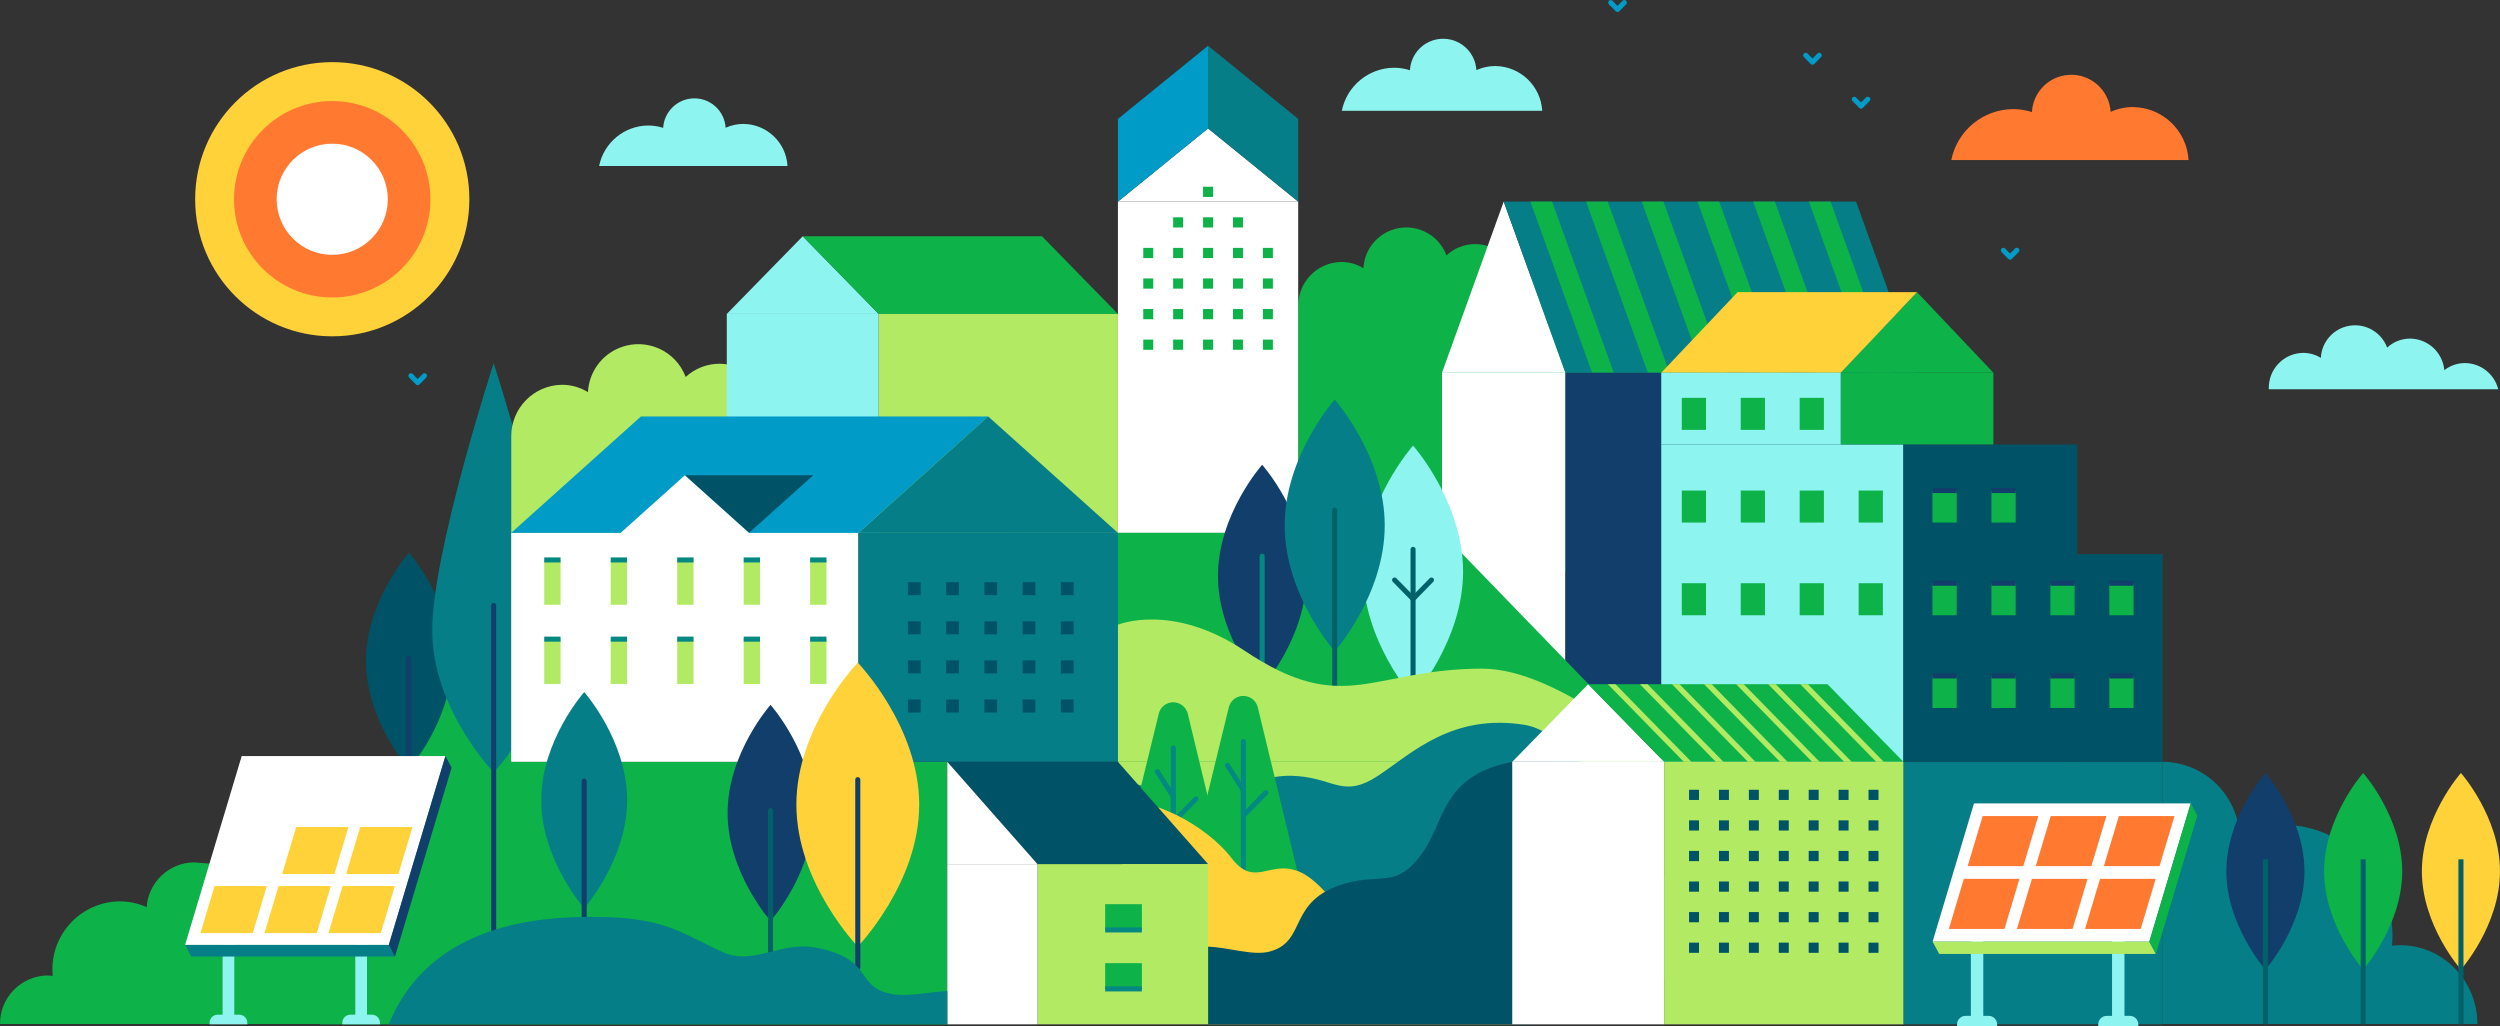 <?xml version="1.0" encoding="utf-8"?>
<!-- Generator: Adobe Illustrator 25.0.0, SVG Export Plug-In . SVG Version: 6.00 Build 0)  -->
<svg version="1.1" id="Lager_1" xmlns="http://www.w3.org/2000/svg" xmlns:xlink="http://www.w3.org/1999/xlink" x="0px" y="0px"
	 viewBox="0 0 840.62 345.02" style="enable-background:new 0 0 840.62 345.02;" xml:space="preserve">
<rect x="0" y="0" width="840.62" height="345.02" fill="#333333" stroke="none"/>
<style type="text/css">
	.st0{fill:#FFD239;}
	.st1{fill:#FF7931;}
	.st2{fill:#FFFFFF;}
	.st3{fill:#0DB248;}
	.st4{fill:#005366;}
	.st5{fill:#123E6B;}
	.st6{fill:#067E87;}
	.st7{fill:#B2EA63;}
	.st8{fill:#8EF4EF;}
	.st9{fill:#009BC7;}
	.st10{fill:#048982;}
	.st11{fill:#006168;}
</style>
<g id="Group_3796">
	<g>
		<g id="Group_3795">
			<path id="Path_11955" class="st0" d="M157.82,66.99c0,25.46-20.64,46.1-46.1,46.1s-46.1-20.64-46.1-46.1s20.64-46.1,46.1-46.1
				C137.18,20.89,157.82,41.53,157.82,66.99L157.82,66.99"/>
			<path id="Path_11956" class="st1" d="M144.73,67c0,18.24-14.79,33.02-33.02,33.02c-18.24,0-33.02-14.79-33.02-33.02
				c0-18.24,14.78-33.02,33.02-33.02C129.95,33.97,144.73,48.76,144.73,67"/>
			<path id="Path_11957" class="st2" d="M130.4,67c0,10.32-8.37,18.69-18.69,18.69c-10.32,0-18.69-8.37-18.69-18.69
				c0-10.32,8.37-18.69,18.69-18.69C122.03,48.3,130.4,56.67,130.4,67C130.4,66.99,130.4,66.99,130.4,67"/>
		</g>
	</g>
</g>
<g id="Group_3798">
	<g>
		<g id="Group_3797">
			<path id="Path_11958" class="st3" d="M564.99,115.61c-4.12,0.01-8.04,1.79-10.75,4.89c-0.16-7.91-6.57-14.26-14.48-14.35
				c-2.12,0-4.21,0.48-6.11,1.39c0-0.11,0.02-0.21,0.02-0.32c0.09-8.1-6.41-14.74-14.51-14.83c-3.15,0-6.21,1.05-8.7,2.98
				c-0.68-7.48-6.92-13.23-14.43-13.3c-3.58,0-7.02,1.35-9.65,3.78c-2.8-7.47-11.12-11.25-18.58-8.45
				c-5.39,2.02-9.06,7.04-9.35,12.79c-2.23-1.37-4.8-2.1-7.41-2.1c-8.1,0.09-14.6,6.73-14.51,14.83v89.23H579.5
				C579.5,122.25,573,115.61,564.99,115.61"/>
			<path id="Path_11959" class="st3" d="M183.06,218.06l-39.44,1.77l-6.01,36.32l-30.11,88.27h211.02v-88.27H171.89L183.06,218.06z"
				/>
			<path id="Path_11960" class="st4" d="M123.06,222.22c0,20.07,14.44,36.34,14.44,36.34s14.44-16.27,14.44-36.34
				s-14.44-36.34-14.44-36.34S123.06,202.15,123.06,222.22"/>
			<path id="Path_11961" class="st5" d="M137.5,220.56c-0.47,0-0.85,0.38-0.85,0.85v61.89c0,0.47,0.38,0.85,0.85,0.85
				s0.85-0.38,0.85-0.85v-61.89C138.35,220.94,137.97,220.56,137.5,220.56"/>
			<path id="Path_11962" class="st6" d="M145.34,211.97c0,26.36,20.65,47.73,20.65,47.73s20.65-21.37,20.65-47.73
				s-20.65-89.8-20.65-89.8S145.34,185.61,145.34,211.97"/>
			<path id="Path_11963" class="st5" d="M165.99,202.72c-0.47,0-0.85,0.38-0.85,0.85v118.85c0,0.47,0.38,0.85,0.85,0.85
				s0.85-0.38,0.85-0.85V203.57C166.84,203.1,166.46,202.72,165.99,202.72"/>
			<path id="Path_11964" class="st6" d="M271.58,89.57C272.36,89.58,272.63,89.46,271.58,89.57"/>
			<path id="Path_11965" class="st7" d="M323.05,161.74c-4.85,0.01-9.45,2.11-12.64,5.76c-0.19-9.31-7.73-16.78-17.04-16.88
				c-2.49,0-4.95,0.56-7.19,1.64c0-0.13,0.02-0.25,0.02-0.38c0.1-9.53-7.54-17.34-17.07-17.45c-3.7,0-7.3,1.24-10.23,3.51
				c-0.81-8.8-8.14-15.56-16.98-15.64c-4.21,0.01-8.26,1.59-11.36,4.45c-3.29-8.78-13.08-13.24-21.86-9.95
				c-6.34,2.37-10.66,8.29-11,15.05c-2.62-1.61-5.64-2.47-8.72-2.47c-9.53,0.11-17.17,7.92-17.07,17.45v32.37h168.22
				C340.22,169.65,332.58,161.84,323.05,161.74"/>
			<rect id="Rectangle_1347" x="640.01" y="256.16" class="st6" width="87.17" height="88.27"/>
			<path id="Path_11966" class="st7" d="M406.23,344.43h102.26v-88.27H375.9L406.23,344.43z"/>
			<path id="Path_11967" class="st2" d="M484.87,125.33h41.5l-20.75-57.54L484.87,125.33z"/>
			<path id="Path_11968" class="st6" d="M505.62,67.79l20.75,57.54h118.47l-20.75-57.54H505.62z"/>
			<path id="Path_11969" class="st3" d="M514.59,67.79l20.75,57.54h7.29l-20.75-57.54L514.59,67.79z"/>
			<path id="Path_11970" class="st3" d="M608.23,67.79l20.75,57.54h7.29l-20.75-57.54L608.23,67.79z"/>
			<path id="Path_11971" class="st3" d="M533.32,67.79l20.75,57.54h7.29l-20.75-57.54H533.32z"/>
			<path id="Path_11972" class="st3" d="M552.05,67.79l20.75,57.54h7.29l-20.75-57.54H552.05z"/>
			<path id="Path_11973" class="st3" d="M570.78,67.79l20.75,57.54h7.29l-20.75-57.54H570.78z"/>
			<path id="Path_11974" class="st3" d="M589.51,67.79l20.75,57.54h7.29L596.8,67.79L589.51,67.79z"/>
			<rect id="Rectangle_1348" x="484.87" y="125.33" class="st2" width="41.5" height="113.83"/>
			<rect id="Rectangle_1349" x="526.37" y="125.33" class="st5" width="118.47" height="113.83"/>
			<path id="Path_11975" class="st8" d="M244.38,105.56h51.08l-25.54-26.11L244.38,105.56z"/>
			<path id="Path_11976" class="st3" d="M269.92,79.45l25.54,26.11h80.44l-25.54-26.11L269.92,79.45z"/>
			<rect id="Rectangle_1350" x="244.38" y="105.56" class="st8" width="51.08" height="73.62"/>
			<rect id="Rectangle_1351" x="295.46" y="105.56" class="st7" width="80.44" height="73.62"/>
			<rect id="Rectangle_1352" x="558.59" y="149.44" class="st8" width="81.42" height="106.72"/>
			<rect id="Rectangle_1353" x="640.01" y="149.44" class="st4" width="58.44" height="106.72"/>
			<rect id="Rectangle_1354" x="694.61" y="186.32" class="st4" width="32.57" height="69.84"/>
			<rect id="Rectangle_1355" x="618.94" y="125.33" class="st3" width="51.33" height="24.11"/>
			<path id="Path_11977" class="st3" d="M618.94,125.33h51.33L644.6,98.24L618.94,125.33z"/>
			<path id="Path_11978" class="st0" d="M558.59,125.33h60.35l25.66-27.09h-60.35L558.59,125.33z"/>
			<rect id="Rectangle_1356" x="558.59" y="125.33" class="st8" width="60.35" height="24.11"/>
			<rect id="Rectangle_1357" x="565.5" y="133.77" class="st3" width="8.14" height="10.77"/>
			<rect id="Rectangle_1358" x="585.32" y="133.77" class="st3" width="8.14" height="10.77"/>
			<rect id="Rectangle_1359" x="605.14" y="133.77" class="st3" width="8.14" height="10.77"/>
			<rect id="Rectangle_1360" x="565.5" y="164.94" class="st3" width="8.14" height="10.77"/>
			<rect id="Rectangle_1361" x="585.32" y="164.94" class="st3" width="8.14" height="10.77"/>
			<rect id="Rectangle_1362" x="605.14" y="164.94" class="st3" width="8.14" height="10.77"/>
			<rect id="Rectangle_1363" x="624.97" y="164.94" class="st3" width="8.14" height="10.77"/>
			<rect id="Rectangle_1364" x="565.5" y="196.11" class="st3" width="8.14" height="10.77"/>
			<rect id="Rectangle_1365" x="585.32" y="196.11" class="st3" width="8.14" height="10.77"/>
			<rect id="Rectangle_1366" x="605.14" y="196.11" class="st3" width="8.14" height="10.77"/>
			<rect id="Rectangle_1367" x="624.97" y="196.11" class="st3" width="8.14" height="10.77"/>
			<rect id="Rectangle_1368" x="649.79" y="164.94" class="st3" width="8.14" height="10.77"/>
			<rect id="Rectangle_1369" x="669.62" y="164.94" class="st3" width="8.14" height="10.77"/>
			<rect id="Rectangle_1370" x="649.79" y="196.11" class="st3" width="8.14" height="10.77"/>
			<rect id="Rectangle_1371" x="669.62" y="196.11" class="st3" width="8.14" height="10.77"/>
			<rect id="Rectangle_1372" x="689.44" y="196.11" class="st3" width="8.14" height="10.77"/>
			<rect id="Rectangle_1373" x="709.26" y="196.11" class="st3" width="8.14" height="10.77"/>
			<rect id="Rectangle_1374" x="649.79" y="227.28" class="st3" width="8.14" height="10.77"/>
			<rect id="Rectangle_1375" x="669.62" y="227.28" class="st3" width="8.14" height="10.77"/>
			<rect id="Rectangle_1376" x="689.44" y="227.28" class="st3" width="8.14" height="10.77"/>
			<rect id="Rectangle_1377" x="709.26" y="227.28" class="st3" width="8.14" height="10.77"/>
			<rect id="Rectangle_1378" x="649.79" y="164.09" class="st5" width="8.14" height="1.7"/>
			<rect id="Rectangle_1379" x="669.62" y="164.09" class="st5" width="8.14" height="1.7"/>
			<rect id="Rectangle_1380" x="649.79" y="195.26" class="st5" width="8.14" height="1.7"/>
			<rect id="Rectangle_1381" x="669.62" y="195.26" class="st5" width="8.14" height="1.7"/>
			<rect id="Rectangle_1382" x="689.44" y="195.26" class="st5" width="8.14" height="1.7"/>
			<rect id="Rectangle_1383" x="709.26" y="195.26" class="st5" width="8.14" height="1.7"/>
			<rect id="Rectangle_1384" x="649.79" y="226.43" class="st5" width="8.14" height="1.7"/>
			<rect id="Rectangle_1385" x="669.62" y="226.43" class="st5" width="8.14" height="1.7"/>
			<rect id="Rectangle_1386" x="689.44" y="226.43" class="st5" width="8.14" height="1.7"/>
			<rect id="Rectangle_1387" x="709.26" y="226.43" class="st5" width="8.14" height="1.7"/>
			<rect id="Rectangle_1388" x="171.89" y="179.18" class="st2" width="116.75" height="76.98"/>
			<rect id="Rectangle_1389" x="288.65" y="179.18" class="st6" width="87.25" height="76.98"/>
			<path id="Path_11979" class="st9" d="M171.89,179.18h116.76l43.63-39.15H215.52L171.89,179.18z"/>
			<path id="Path_11980" class="st6" d="M288.65,179.18h87.25l-43.63-39.15L288.65,179.18z"/>
			<path id="Path_11981" class="st4" d="M251.86,179.18l21.58-19.37h-43.17L251.86,179.18z"/>
			<path id="Path_11982" class="st2" d="M208.69,179.18l23.65,12.26l19.51-12.26l-21.58-19.37L208.69,179.18z"/>
			<rect id="Rectangle_1390" x="305.28" y="195.76" class="st4" width="4.29" height="4.38"/>
			<rect id="Rectangle_1391" x="305.28" y="208.91" class="st4" width="4.29" height="4.38"/>
			<rect id="Rectangle_1392" x="305.28" y="222.05" class="st4" width="4.29" height="4.38"/>
			<rect id="Rectangle_1393" x="305.28" y="235.2" class="st4" width="4.29" height="4.38"/>
			<rect id="Rectangle_1394" x="318.14" y="195.76" class="st4" width="4.29" height="4.38"/>
			<rect id="Rectangle_1395" x="318.14" y="208.91" class="st4" width="4.29" height="4.38"/>
			<rect id="Rectangle_1396" x="318.14" y="222.05" class="st4" width="4.29" height="4.38"/>
			<rect id="Rectangle_1397" x="318.14" y="235.2" class="st4" width="4.29" height="4.38"/>
			<rect id="Rectangle_1398" x="331" y="195.76" class="st4" width="4.29" height="4.38"/>
			<rect id="Rectangle_1399" x="331" y="208.91" class="st4" width="4.29" height="4.38"/>
			<rect id="Rectangle_1400" x="331" y="222.05" class="st4" width="4.29" height="4.38"/>
			<rect id="Rectangle_1401" x="331" y="235.2" class="st4" width="4.29" height="4.38"/>
			<rect id="Rectangle_1402" x="343.86" y="195.76" class="st4" width="4.29" height="4.38"/>
			<rect id="Rectangle_1403" x="343.86" y="208.91" class="st4" width="4.29" height="4.38"/>
			<rect id="Rectangle_1404" x="343.86" y="222.05" class="st4" width="4.29" height="4.38"/>
			<rect id="Rectangle_1405" x="343.86" y="235.2" class="st4" width="4.29" height="4.38"/>
			<rect id="Rectangle_1406" x="356.72" y="195.76" class="st4" width="4.29" height="4.38"/>
			<rect id="Rectangle_1407" x="356.72" y="208.91" class="st4" width="4.29" height="4.38"/>
			<rect id="Rectangle_1408" x="356.72" y="222.05" class="st4" width="4.29" height="4.38"/>
			<rect id="Rectangle_1409" x="356.72" y="235.2" class="st4" width="4.29" height="4.38"/>
			<rect id="Rectangle_1410" x="183" y="188.28" class="st7" width="5.49" height="15.07"/>
			<rect id="Rectangle_1411" x="205.35" y="188.28" class="st7" width="5.49" height="15.07"/>
			<rect id="Rectangle_1412" x="227.71" y="188.28" class="st7" width="5.49" height="15.07"/>
			<rect id="Rectangle_1413" x="250.06" y="188.28" class="st7" width="5.49" height="15.07"/>
			<rect id="Rectangle_1414" x="272.41" y="188.28" class="st7" width="5.49" height="15.07"/>
			<rect id="Rectangle_1415" x="183" y="214.91" class="st7" width="5.49" height="15.07"/>
			<rect id="Rectangle_1416" x="205.35" y="214.91" class="st7" width="5.49" height="15.07"/>
			<rect id="Rectangle_1417" x="227.71" y="214.91" class="st7" width="5.49" height="15.07"/>
			<rect id="Rectangle_1418" x="250.06" y="214.91" class="st7" width="5.49" height="15.07"/>
			<rect id="Rectangle_1419" x="272.41" y="214.91" class="st7" width="5.49" height="15.07"/>
			<rect id="Rectangle_1420" x="183" y="187.43" class="st10" width="5.49" height="1.7"/>
			<rect id="Rectangle_1421" x="205.35" y="187.43" class="st10" width="5.49" height="1.7"/>
			<rect id="Rectangle_1422" x="227.71" y="187.43" class="st10" width="5.49" height="1.7"/>
			<rect id="Rectangle_1423" x="250.06" y="187.43" class="st10" width="5.49" height="1.7"/>
			<rect id="Rectangle_1424" x="272.41" y="187.43" class="st10" width="5.49" height="1.7"/>
			<rect id="Rectangle_1425" x="183" y="214.06" class="st10" width="5.49" height="1.7"/>
			<rect id="Rectangle_1426" x="205.35" y="214.06" class="st10" width="5.49" height="1.7"/>
			<rect id="Rectangle_1427" x="227.71" y="214.06" class="st10" width="5.49" height="1.7"/>
			<rect id="Rectangle_1428" x="250.06" y="214.06" class="st10" width="5.49" height="1.7"/>
			<rect id="Rectangle_1429" x="272.41" y="214.06" class="st10" width="5.49" height="1.7"/>
			<path id="Path_11983" class="st2" d="M375.9,67.79h60.61l-30.31-24.61L375.9,67.79z"/>
			<path id="Path_11984" class="st6" d="M406.21,43.18l30.31,24.61v-27.8l-30.31-24.6V43.18z"/>
			<path id="Path_11985" class="st9" d="M375.9,67.79l30.31-24.61V15.39l-30.31,24.6V67.79z"/>
			<rect id="Rectangle_1430" x="375.9" y="67.79" class="st2" width="60.61" height="111.39"/>
			<rect id="Rectangle_1431" x="384.42" y="83.35" class="st3" width="3.35" height="3.43"/>
			<rect id="Rectangle_1432" x="384.42" y="93.63" class="st3" width="3.35" height="3.43"/>
			<rect id="Rectangle_1433" x="384.42" y="103.91" class="st3" width="3.35" height="3.43"/>
			<rect id="Rectangle_1434" x="394.47" y="73.07" class="st3" width="3.35" height="3.43"/>
			<rect id="Rectangle_1435" x="394.47" y="83.35" class="st3" width="3.35" height="3.43"/>
			<rect id="Rectangle_1436" x="394.47" y="93.63" class="st3" width="3.35" height="3.43"/>
			<rect id="Rectangle_1437" x="394.47" y="103.91" class="st3" width="3.35" height="3.43"/>
			<rect id="Rectangle_1438" x="404.53" y="62.79" class="st3" width="3.35" height="3.43"/>
			<rect id="Rectangle_1439" x="404.53" y="73.07" class="st3" width="3.35" height="3.43"/>
			<rect id="Rectangle_1440" x="404.53" y="83.35" class="st3" width="3.35" height="3.43"/>
			<rect id="Rectangle_1441" x="404.53" y="93.63" class="st3" width="3.35" height="3.43"/>
			<rect id="Rectangle_1442" x="404.53" y="103.91" class="st3" width="3.35" height="3.43"/>
			<rect id="Rectangle_1443" x="414.59" y="73.07" class="st3" width="3.35" height="3.43"/>
			<rect id="Rectangle_1444" x="414.59" y="83.35" class="st3" width="3.35" height="3.43"/>
			<rect id="Rectangle_1445" x="414.59" y="93.63" class="st3" width="3.35" height="3.43"/>
			<rect id="Rectangle_1446" x="414.59" y="103.91" class="st3" width="3.35" height="3.43"/>
			<rect id="Rectangle_1447" x="424.65" y="83.35" class="st3" width="3.35" height="3.43"/>
			<rect id="Rectangle_1448" x="424.65" y="93.63" class="st3" width="3.35" height="3.43"/>
			<rect id="Rectangle_1449" x="424.65" y="103.91" class="st3" width="3.35" height="3.43"/>
			<rect id="Rectangle_1450" x="384.42" y="114.19" class="st3" width="3.35" height="3.43"/>
			<rect id="Rectangle_1451" x="394.47" y="114.19" class="st3" width="3.35" height="3.43"/>
			<rect id="Rectangle_1452" x="404.53" y="114.19" class="st3" width="3.35" height="3.43"/>
			<rect id="Rectangle_1453" x="414.59" y="114.19" class="st3" width="3.35" height="3.43"/>
			<rect id="Rectangle_1454" x="424.65" y="114.19" class="st3" width="3.35" height="3.43"/>
			<path id="Path_11986" class="st3" d="M375.9,179.18v76.98h183.53l-74.56-76.98H375.9z"/>
			<path id="Path_11987" class="st8" d="M458.32,192.16c0,23.38,16.82,42.33,16.82,42.33s16.82-18.96,16.82-42.33
				s-16.82-42.33-16.82-42.33S458.32,168.78,458.32,192.16"/>
			<path id="Path_11988" class="st11" d="M475.14,183.86c-0.47,0-0.85,0.38-0.85,0.85v56.17c0,0.47,0.38,0.85,0.85,0.85
				c0.47,0,0.85-0.38,0.85-0.85l0,0v-56.17C475.99,184.24,475.61,183.86,475.14,183.86"/>
			<path id="Path_11989" class="st11" d="M480.73,194.43l-5.6,5.72l-5.6-5.72c-0.33-0.34-0.87-0.34-1.2-0.01
				c-0.34,0.33-0.34,0.87-0.01,1.2l6.2,6.34c0.33,0.34,0.86,0.34,1.2,0.02c0.01-0.01,0.01-0.01,0.02-0.02l6.2-6.34
				c0.33-0.34,0.32-0.87-0.01-1.2c-0.34-0.33-0.87-0.32-1.2,0.01"/>
			<path id="Path_11990" class="st5" d="M409.54,193.66c0,20.65,14.86,37.39,14.86,37.39s14.86-16.74,14.86-37.39
				s-14.86-37.39-14.86-37.39S409.54,173,409.54,193.66"/>
			<path id="Path_11991" class="st6" d="M431.97,176.68c0,23.38,16.82,42.33,16.82,42.33s16.82-18.95,16.82-42.33
				s-16.82-42.33-16.82-42.33S431.97,153.3,431.97,176.68"/>
			<path id="Path_11992" class="st11" d="M448.78,170.67c-0.47,0-0.85,0.38-0.85,0.85v71.07c0,0.47,0.38,0.85,0.85,0.85
				c0.47,0,0.85-0.38,0.85-0.85v-71.07C449.63,171.05,449.25,170.67,448.78,170.67"/>
			<path id="Path_11993" class="st10" d="M424.39,186.15c-0.47,0-0.85,0.38-0.85,0.85v54.45c0,0.47,0.38,0.85,0.85,0.85
				c0.47,0,0.85-0.38,0.85-0.85V187C425.24,186.53,424.86,186.15,424.39,186.15"/>
			<path id="Path_11994" class="st7" d="M418.51,218.81c-24.39-16.33-42.6-8.75-42.6-8.75v46.1h182.69c0,0-34.11-31.33-60.18-31.33
				C461.31,224.83,452.07,241.28,418.51,218.81"/>
			<path id="Path_11995" class="st6" d="M512.71,243.74c-24.25-3.89-37.65,9.27-49.09,16.94c-11.73,7.85-14.75,1.25-27.23,0.29
				c-20.56-1.58-18.35,13.93-31.62,12.68c-11.84-1.12-25.52-22.24-41.49-0.72l13.89,16.53l159.65,36.82l43.18,5.16
				C579.99,331.43,539.31,248.01,512.71,243.74"/>
			<path id="Path_11996" class="st3" d="M389.62,240.05l-14.43,59.13l39.53,4.3l-15.32-63.42c-0.61-2.7-3.29-4.41-5.99-3.8
				C391.52,236.69,390.04,238.16,389.62,240.05"/>
			<path id="Path_11997" class="st10" d="M394.53,250.63c-0.47,0-0.85,0.38-0.85,0.85v37.37c0,0.47,0.38,0.85,0.85,0.85
				c0.47,0,0.85-0.38,0.85-0.85l0,0v-37.37C395.38,251.01,395,250.63,394.53,250.63"/>
			<path id="Path_11998" class="st10" d="M401.48,268.08l-6.1,6.23v-6.39c0-0.16-0.05-0.32-0.13-0.46l-5.36-8.47
				c-0.25-0.4-0.78-0.51-1.17-0.26c-0.4,0.25-0.51,0.78-0.26,1.17l0,0l5.23,8.26v8.23c0,0.35,0.21,0.66,0.53,0.79
				c0.1,0.04,0.21,0.06,0.32,0.06c0.23,0,0.45-0.09,0.61-0.26l7.56-7.73c0.34-0.33,0.35-0.86,0.02-1.2
				c-0.33-0.34-0.86-0.35-1.2-0.02C401.5,268.05,401.49,268.06,401.48,268.08"/>
			<path id="Path_11999" class="st3" d="M413.17,237.9l-14.43,59.14l39.53,4.3l-15.32-63.42c-0.61-2.7-3.29-4.4-5.99-3.8
				C415.07,234.54,413.6,236.02,413.17,237.9"/>
			<path id="Path_12000" class="st10" d="M418.08,248.48c-0.47,0-0.85,0.38-0.85,0.85v53.73c0,0.47,0.38,0.85,0.85,0.85
				c0.47,0,0.85-0.38,0.85-0.85l0,0v-53.73C418.93,248.86,418.55,248.48,418.08,248.48"/>
			<path id="Path_12001" class="st10" d="M425.03,265.93l-6.1,6.23v-6.39c0-0.16-0.05-0.32-0.13-0.46l-5.36-8.47
				c-0.25-0.4-0.78-0.51-1.17-0.26c-0.4,0.25-0.51,0.78-0.26,1.17l0,0l5.23,8.26v8.23c0,0.47,0.38,0.85,0.85,0.85
				c0.23,0,0.45-0.09,0.61-0.25l7.56-7.73c0.33-0.34,0.32-0.87-0.01-1.2C425.9,265.59,425.36,265.59,425.03,265.93L425.03,265.93"/>
			<path id="Path_12002" class="st0" d="M475.14,323.69c-15.14,2.87-25.48-25.38-38.41-30.66c-9.81-4.01-14.86,5.73-22.71-4.59
				s-28.04-22.35-41.77-18.05l16.82,67.34l115.23-4.01l-4.77-15.48C499.53,318.24,490.28,320.82,475.14,323.69"/>
			<path id="Path_12003" class="st4" d="M508.49,256.16c-24.1,4.77-22.34,19.95-30.55,31.14c-8.41,11.46-13.46,6.3-25.51,9.74
				c-19.86,5.67-12.62,19.49-25.51,22.92c-11.51,3.07-31.4-12.04-39.25,13.76l18.57,10.71h108.75l19.05-44.14l6.94-27
				C540.97,273.29,534.92,250.92,508.49,256.16"/>
			<path id="Path_12004" class="st4" d="M318.52,256.16l30.33,34.41h57.38l-30.33-34.41H318.52z"/>
			<rect id="Rectangle_1455" x="348.85" y="290.57" class="st7" width="57.38" height="53.86"/>
			<rect id="Rectangle_1456" x="318.52" y="290.57" class="st2" width="30.33" height="53.86"/>
			<path id="Path_12005" class="st2" d="M318.52,290.57h30.33l-30.33-34.41V290.57z"/>
			<rect id="Rectangle_1457" x="371.61" y="304.03" class="st3" width="12.34" height="8.66"/>
			<rect id="Rectangle_1458" x="371.61" y="323.86" class="st3" width="12.34" height="8.66"/>
			<rect id="Rectangle_1459" x="371.61" y="311.84" class="st10" width="12.34" height="1.7"/>
			<rect id="Rectangle_1460" x="371.61" y="331.67" class="st10" width="12.34" height="1.7"/>
			<path id="Path_12006" class="st2" d="M508.49,256.16h51.08l-25.54-26.11L508.49,256.16z"/>
			<path id="Path_12007" class="st3" d="M534.03,230.05l25.54,26.11h80.44l-25.54-26.11H534.03z"/>
			<rect id="Rectangle_1461" x="508.49" y="256.16" class="st2" width="51.08" height="88.27"/>
			<rect id="Rectangle_1462" x="559.57" y="256.16" class="st7" width="80.44" height="88.27"/>
			<rect id="Rectangle_1463" x="567.94" y="265.56" class="st4" width="3.35" height="3.43"/>
			<rect id="Rectangle_1464" x="567.94" y="275.84" class="st4" width="3.35" height="3.43"/>
			<rect id="Rectangle_1465" x="567.94" y="286.12" class="st4" width="3.35" height="3.43"/>
			<rect id="Rectangle_1466" x="567.94" y="296.4" class="st4" width="3.35" height="3.43"/>
			<rect id="Rectangle_1467" x="567.94" y="306.68" class="st4" width="3.35" height="3.43"/>
			<rect id="Rectangle_1468" x="578" y="265.56" class="st4" width="3.35" height="3.43"/>
			<rect id="Rectangle_1469" x="578" y="275.84" class="st4" width="3.35" height="3.43"/>
			<rect id="Rectangle_1470" x="578" y="286.12" class="st4" width="3.35" height="3.43"/>
			<rect id="Rectangle_1471" x="578" y="296.4" class="st4" width="3.35" height="3.43"/>
			<rect id="Rectangle_1472" x="578" y="306.68" class="st4" width="3.35" height="3.43"/>
			<rect id="Rectangle_1473" x="588.06" y="265.56" class="st4" width="3.35" height="3.43"/>
			<rect id="Rectangle_1474" x="588.06" y="275.84" class="st4" width="3.35" height="3.43"/>
			<rect id="Rectangle_1475" x="588.06" y="286.12" class="st4" width="3.35" height="3.43"/>
			<rect id="Rectangle_1476" x="588.06" y="296.4" class="st4" width="3.35" height="3.43"/>
			<rect id="Rectangle_1477" x="588.06" y="306.68" class="st4" width="3.35" height="3.43"/>
			<rect id="Rectangle_1478" x="598.12" y="265.56" class="st4" width="3.35" height="3.43"/>
			<rect id="Rectangle_1479" x="598.12" y="275.84" class="st4" width="3.35" height="3.43"/>
			<rect id="Rectangle_1480" x="598.12" y="286.12" class="st4" width="3.35" height="3.43"/>
			<rect id="Rectangle_1481" x="598.12" y="296.4" class="st4" width="3.35" height="3.43"/>
			<rect id="Rectangle_1482" x="598.12" y="306.68" class="st4" width="3.35" height="3.43"/>
			<rect id="Rectangle_1483" x="608.17" y="265.56" class="st4" width="3.35" height="3.43"/>
			<rect id="Rectangle_1484" x="608.17" y="275.84" class="st4" width="3.35" height="3.43"/>
			<rect id="Rectangle_1485" x="608.17" y="286.12" class="st4" width="3.35" height="3.43"/>
			<rect id="Rectangle_1486" x="608.17" y="296.4" class="st4" width="3.35" height="3.43"/>
			<rect id="Rectangle_1487" x="608.17" y="306.68" class="st4" width="3.35" height="3.43"/>
			<rect id="Rectangle_1488" x="618.23" y="265.56" class="st4" width="3.35" height="3.43"/>
			<rect id="Rectangle_1489" x="618.23" y="275.84" class="st4" width="3.35" height="3.43"/>
			<rect id="Rectangle_1490" x="618.23" y="286.12" class="st4" width="3.35" height="3.43"/>
			<rect id="Rectangle_1491" x="618.23" y="296.4" class="st4" width="3.35" height="3.43"/>
			<rect id="Rectangle_1492" x="618.23" y="306.68" class="st4" width="3.35" height="3.43"/>
			<rect id="Rectangle_1493" x="628.29" y="265.56" class="st4" width="3.35" height="3.43"/>
			<rect id="Rectangle_1494" x="628.29" y="275.84" class="st4" width="3.35" height="3.43"/>
			<rect id="Rectangle_1495" x="628.29" y="286.12" class="st4" width="3.35" height="3.43"/>
			<rect id="Rectangle_1496" x="628.29" y="296.4" class="st4" width="3.35" height="3.43"/>
			<rect id="Rectangle_1497" x="628.29" y="306.68" class="st4" width="3.35" height="3.43"/>
			<rect id="Rectangle_1498" x="567.94" y="316.96" class="st4" width="3.35" height="3.43"/>
			<rect id="Rectangle_1499" x="578" y="316.96" class="st4" width="3.35" height="3.43"/>
			<rect id="Rectangle_1500" x="588.06" y="316.96" class="st4" width="3.35" height="3.43"/>
			<rect id="Rectangle_1501" x="598.12" y="316.96" class="st4" width="3.35" height="3.43"/>
			<rect id="Rectangle_1502" x="608.17" y="316.96" class="st4" width="3.35" height="3.43"/>
			<rect id="Rectangle_1503" x="618.23" y="316.96" class="st4" width="3.35" height="3.43"/>
			<rect id="Rectangle_1504" x="628.29" y="316.96" class="st4" width="3.35" height="3.43"/>
			<path id="Path_12008" class="st7" d="M605.33,230.05l25.54,26.11h2.55l-25.54-26.11H605.33z"/>
			<path id="Path_12009" class="st7" d="M594.54,230.05l25.54,26.11h2.55l-25.54-26.11H594.54z"/>
			<path id="Path_12010" class="st7" d="M583.76,230.05l25.54,26.11h2.55l-25.54-26.11H583.76z"/>
			<path id="Path_12011" class="st7" d="M572.98,230.05l25.54,26.11h2.55l-25.54-26.11H572.98z"/>
			<path id="Path_12012" class="st7" d="M562.19,230.05l25.54,26.11h2.55l-25.54-26.11H562.19z"/>
			<path id="Path_12013" class="st7" d="M551.4,230.05l25.54,26.11h2.56l-25.54-26.11H551.4z"/>
			<path id="Path_12014" class="st7" d="M540.63,230.05l25.54,26.11h2.55l-25.54-26.11H540.63z"/>
			<path id="Path_12015" class="st6" d="M181.99,269.05c0,20.07,14.44,36.34,14.44,36.34s14.44-16.27,14.44-36.34
				s-14.43-36.34-14.43-36.34S181.99,248.98,181.99,269.05"/>
			<path id="Path_12016" class="st5" d="M196.43,261.8c-0.47,0-0.85,0.38-0.85,0.85l0,0v48.21c0,0.47,0.38,0.85,0.85,0.85
				s0.85-0.38,0.85-0.85v-48.21C197.28,262.18,196.9,261.8,196.43,261.8L196.43,261.8"/>
			<path id="Path_12017" class="st5" d="M244.65,273.34c0,20.07,14.44,36.34,14.44,36.34s14.44-16.27,14.44-36.34
				S259.09,237,259.09,237S244.65,253.27,244.65,273.34"/>
			<path id="Path_12018" class="st11" d="M259.09,271.68c-0.47,0-0.85,0.38-0.85,0.85v48.21c0,0.47,0.38,0.85,0.85,0.85
				c0.47,0,0.85-0.38,0.85-0.85v-48.21C259.94,272.07,259.56,271.69,259.09,271.68"/>
			<path id="Path_12019" class="st0" d="M267.78,270.55c0,26.36,20.65,47.73,20.65,47.73s20.65-21.37,20.65-47.73
				s-20.65-47.73-20.65-47.73S267.78,244.19,267.78,270.55"/>
			<path id="Path_12020" class="st5" d="M288.43,261.3c-0.47,0-0.85,0.38-0.85,0.85v63.33c0,0.47,0.38,0.85,0.85,0.85
				c0.47,0,0.85-0.38,0.85-0.85l0,0v-63.33C289.28,261.68,288.9,261.3,288.43,261.3"/>
			<path id="Path_12021" class="st6" d="M299.97,334.25c-12.9-2.34-5.65-11.73-25.51-15.59c-12.05-2.34-21.1,6.24-31.52,1.46
				c-14.18-6.5-19.4-11.82-43.71-11.82c-15.36,0-54.35,1.18-68.5,36.11h187.81v-11.19C311.88,333.66,305.09,335.18,299.97,334.25"/>
			<path id="Path_12022" class="st8" d="M828.84,122.08c-2.51,0-4.96,0.84-6.94,2.38c-0.55-5.97-5.53-10.56-11.52-10.61
				c-2.85,0.01-5.6,1.08-7.7,3.02c-2.23-5.96-8.87-8.99-14.83-6.76c-4.31,1.61-7.24,5.63-7.47,10.22c-1.78-1.09-3.83-1.67-5.92-1.68
				c-6.47,0.07-11.65,5.37-11.58,11.84v0.39h77.14C838.74,125.74,834.14,122.12,828.84,122.08"/>
			<path id="Path_12023" class="st9" d="M545.55,0.27l-1.67,1.71l-1.67-1.71c-0.32-0.34-0.86-0.36-1.2-0.04
				c-0.34,0.32-0.36,0.86-0.04,1.2c0.01,0.01,0.02,0.02,0.03,0.03l2.28,2.33c0.33,0.34,0.87,0.34,1.2,0.01c0,0,0.01-0.01,0.01-0.01
				l2.28-2.33c0.33-0.34,0.32-0.87-0.01-1.2S545.88-0.06,545.55,0.27"/>
			<path id="Path_12024" class="st9" d="M611.11,17.99l-1.67,1.71l-1.67-1.71c-0.33-0.34-0.87-0.34-1.2-0.01
				c-0.34,0.33-0.34,0.87-0.01,1.2l2.28,2.33c0.33,0.34,0.87,0.34,1.2,0.01c0,0,0.01-0.01,0.01-0.01l2.28-2.33
				c0.33-0.34,0.32-0.87-0.01-1.2S611.43,17.65,611.11,17.99"/>
			<path id="Path_12025" class="st9" d="M677.55,83.55l-1.67,1.71l-1.67-1.71c-0.34-0.33-0.88-0.32-1.2,0.02
				c-0.31,0.32-0.32,0.84-0.01,1.17l2.28,2.33c0.33,0.34,0.87,0.34,1.2,0.01c0,0,0.01-0.01,0.01-0.01l2.28-2.33
				c0.33-0.34,0.32-0.87-0.01-1.2C678.42,83.21,677.88,83.21,677.55,83.55"/>
			<path id="Path_12026" class="st9" d="M142.12,125.75l-1.67,1.71l-1.67-1.71c-0.33-0.34-0.87-0.34-1.2-0.01
				c-0.34,0.33-0.34,0.87-0.01,1.2l0,0l2.28,2.33c0.33,0.34,0.87,0.34,1.2,0.01c0,0,0.01-0.01,0.01-0.01l2.28-2.33
				c0.33-0.34,0.32-0.87-0.01-1.2C142.99,125.41,142.45,125.41,142.12,125.75L142.12,125.75"/>
			<path id="Path_12027" class="st9" d="M627.43,32.77l-1.67,1.71l-1.67-1.71c-0.34-0.33-0.88-0.32-1.2,0.02
				c-0.31,0.32-0.32,0.84-0.01,1.17l2.28,2.33c0.33,0.34,0.87,0.34,1.2,0.01c0,0,0.01-0.01,0.01-0.01l2.28-2.33
				c0.33-0.34,0.32-0.87-0.01-1.2S627.76,32.44,627.43,32.77L627.43,32.77"/>
			<path id="Path_12028" class="st8" d="M502.78,22.2c-2.19,0-4.36,0.47-6.35,1.37c-0.36-6.17-5.65-10.88-11.82-10.52
				c-5.69,0.33-10.22,4.88-10.52,10.57c-1.74-0.56-3.55-0.84-5.37-0.84c-8.53,0.07-15.85,6.11-17.54,14.48h67.39
				C518.08,28.86,511.18,22.29,502.78,22.2"/>
			<path id="Path_12029" class="st1" d="M717.21,36c-2.59,0-5.16,0.55-7.52,1.62c-0.43-7.3-6.69-12.88-14-12.45
				c-6.73,0.39-12.09,5.78-12.46,12.51c-2.06-0.66-4.2-0.99-6.36-0.99c-10.1,0.08-18.77,7.24-20.76,17.14h79.79
				C735.32,43.89,727.15,36.1,717.21,36"/>
			<path id="Path_12030" class="st8" d="M249.97,41.67c-2.06,0-4.1,0.44-5.98,1.28c-0.35-5.8-5.34-10.21-11.13-9.86
				c-5.32,0.32-9.56,4.58-9.87,9.9c-1.63-0.52-3.34-0.79-5.05-0.79c-8.02,0.07-14.9,5.75-16.49,13.61h63.35
				C264.35,47.93,257.87,41.75,249.97,41.67"/>
			<path id="Path_12031" class="st6" d="M807.06,317.82c-0.92,0.01-1.84,0.07-2.75,0.17c0.08-1.04,0.16-2.07,0.16-3.13
				c0-20.71-16.43-37.49-36.69-37.49c-5.08,0-10.1,1.08-14.73,3.17c-0.91-13.65-12.2-24.29-25.88-24.4v88.19h105.86
				C833.03,329.77,821.41,317.82,807.06,317.82"/>
			<path id="Path_12032" class="st3" d="M49.31,305.03c-2.85-1.28-5.95-1.95-9.07-1.95c-12.63,0.14-22.76,10.49-22.62,23.12
				c0,0.65,0.04,1.3,0.1,1.93c-0.56-0.07-1.13-0.12-1.7-0.13c-8.92,0.1-16.09,7.4-16.01,16.33h117.43l33.66-47.34l-85.83-7.02
				C56.83,290.06,49.88,296.62,49.31,305.03"/>
			<rect id="Rectangle_1505" x="662.7" y="312.63" class="st8" width="4.18" height="30.83"/>
			<rect id="Rectangle_1506" x="710.17" y="312.63" class="st8" width="4.18" height="30.83"/>
			<path id="Path_12033" class="st8" d="M668.67,341.58h-7.75c-1.58,0-2.87,1.28-2.87,2.87c0,0,0,0,0,0v0.57h13.49v-0.57
				C671.53,342.86,670.25,341.58,668.67,341.58L668.67,341.58"/>
			<path id="Path_12034" class="st8" d="M716.14,341.58h-7.75c-1.58,0-2.87,1.28-2.87,2.87c0,0,0,0,0,0v0.57h13.49v-0.57
				C719.01,342.86,717.72,341.58,716.14,341.58L716.14,341.58"/>
			<path id="Path_12035" class="st2" d="M649.83,316.63h72.88l13.92-46.5h-72.88L649.83,316.63z"/>
			<path id="Path_12036" class="st1" d="M661.62,291.24h18.71l5.04-16.83h-18.71L661.62,291.24z"/>
			<path id="Path_12037" class="st1" d="M655.3,312.35H674l5.04-16.83h-18.71L655.3,312.35z"/>
			<path id="Path_12038" class="st1" d="M684.51,291.24h18.71l5.04-16.83h-18.71L684.51,291.24z"/>
			<path id="Path_12039" class="st1" d="M678.19,312.35h18.71l5.04-16.83h-18.71L678.19,312.35z"/>
			<path id="Path_12040" class="st1" d="M707.41,291.24h18.71l5.04-16.83h-18.7L707.41,291.24z"/>
			<path id="Path_12041" class="st1" d="M701.09,312.35h18.71l5.04-16.83h-18.71L701.09,312.35z"/>
			<path id="Path_12042" class="st7" d="M649.83,316.63l2.22,4.13h72.88l-2.22-4.13H649.83z"/>
			<path id="Path_12043" class="st3" d="M722.7,316.63l2.22,4.13l13.92-46.5l-2.22-4.13L722.7,316.63z"/>
			<path id="Path_12044" class="st5" d="M748.61,292.97c0,18.25,13.13,33.05,13.13,33.05s13.13-14.8,13.13-33.05
				s-13.13-33.05-13.13-33.05S748.61,274.72,748.61,292.97"/>
			<rect id="Rectangle_1507" x="760.89" y="288.95" class="st11" width="1.7" height="55.49"/>
			<path id="Path_12045" class="st3" d="M781.48,292.97c0,18.25,13.13,33.05,13.13,33.05s13.13-14.8,13.13-33.05
				s-13.13-33.05-13.13-33.05S781.48,274.72,781.48,292.97"/>
			<rect id="Rectangle_1508" x="793.76" y="288.95" class="st11" width="1.7" height="55.49"/>
			<path id="Path_12046" class="st0" d="M814.35,292.97c0,18.25,13.13,33.05,13.13,33.05s13.13-14.8,13.13-33.05
				s-13.13-33.05-13.13-33.05S814.35,274.72,814.35,292.97"/>
			<rect id="Rectangle_1509" x="826.64" y="288.95" class="st11" width="1.7" height="55.49"/>
			<rect id="Rectangle_1510" x="74.85" y="313.99" class="st8" width="3.93" height="28.99"/>
			<rect id="Rectangle_1511" x="119.47" y="313.99" class="st8" width="3.93" height="28.99"/>
			<path id="Path_12047" class="st2" d="M62.23,317.74h68.51l19.04-63.51H81.27L62.23,317.74z"/>
			<path id="Path_12048" class="st0" d="M94.85,293.91h17.58l4.74-15.82H99.59L94.85,293.91z"/>
			<path id="Path_12049" class="st0" d="M116.38,293.91h17.58l4.74-15.82h-17.58L116.38,293.91z"/>
			<path id="Path_12050" class="st0" d="M67.4,313.76h17.58l4.74-15.82H72.14L67.4,313.76z"/>
			<path id="Path_12051" class="st0" d="M88.93,313.76h17.58l4.74-15.82H93.66L88.93,313.76z"/>
			<path id="Path_12052" class="st0" d="M110.45,313.76h17.58l4.74-15.82h-17.58L110.45,313.76z"/>
			<path id="Path_12053" class="st6" d="M62.23,317.74l2.08,3.89h68.51l-2.08-3.89H62.23z"/>
			<path id="Path_12054" class="st5" d="M130.73,317.74l2.08,3.88l19.04-63.51l-2.08-3.89L130.73,317.74z"/>
			<path id="Path_12055" class="st8" d="M80.46,341.19h-7.29c-1.49,0-2.7,1.21-2.7,2.7l0,0v0.54h12.68v-0.54
				C83.15,342.4,81.94,341.19,80.46,341.19L80.46,341.19"/>
			<path id="Path_12056" class="st8" d="M125.08,341.19h-7.28c-1.49,0-2.7,1.21-2.7,2.7l0,0v0.54h12.68v-0.54
				C127.77,342.4,126.56,341.19,125.08,341.19L125.08,341.19"/>
		</g>
	</g>
</g>
</svg>

